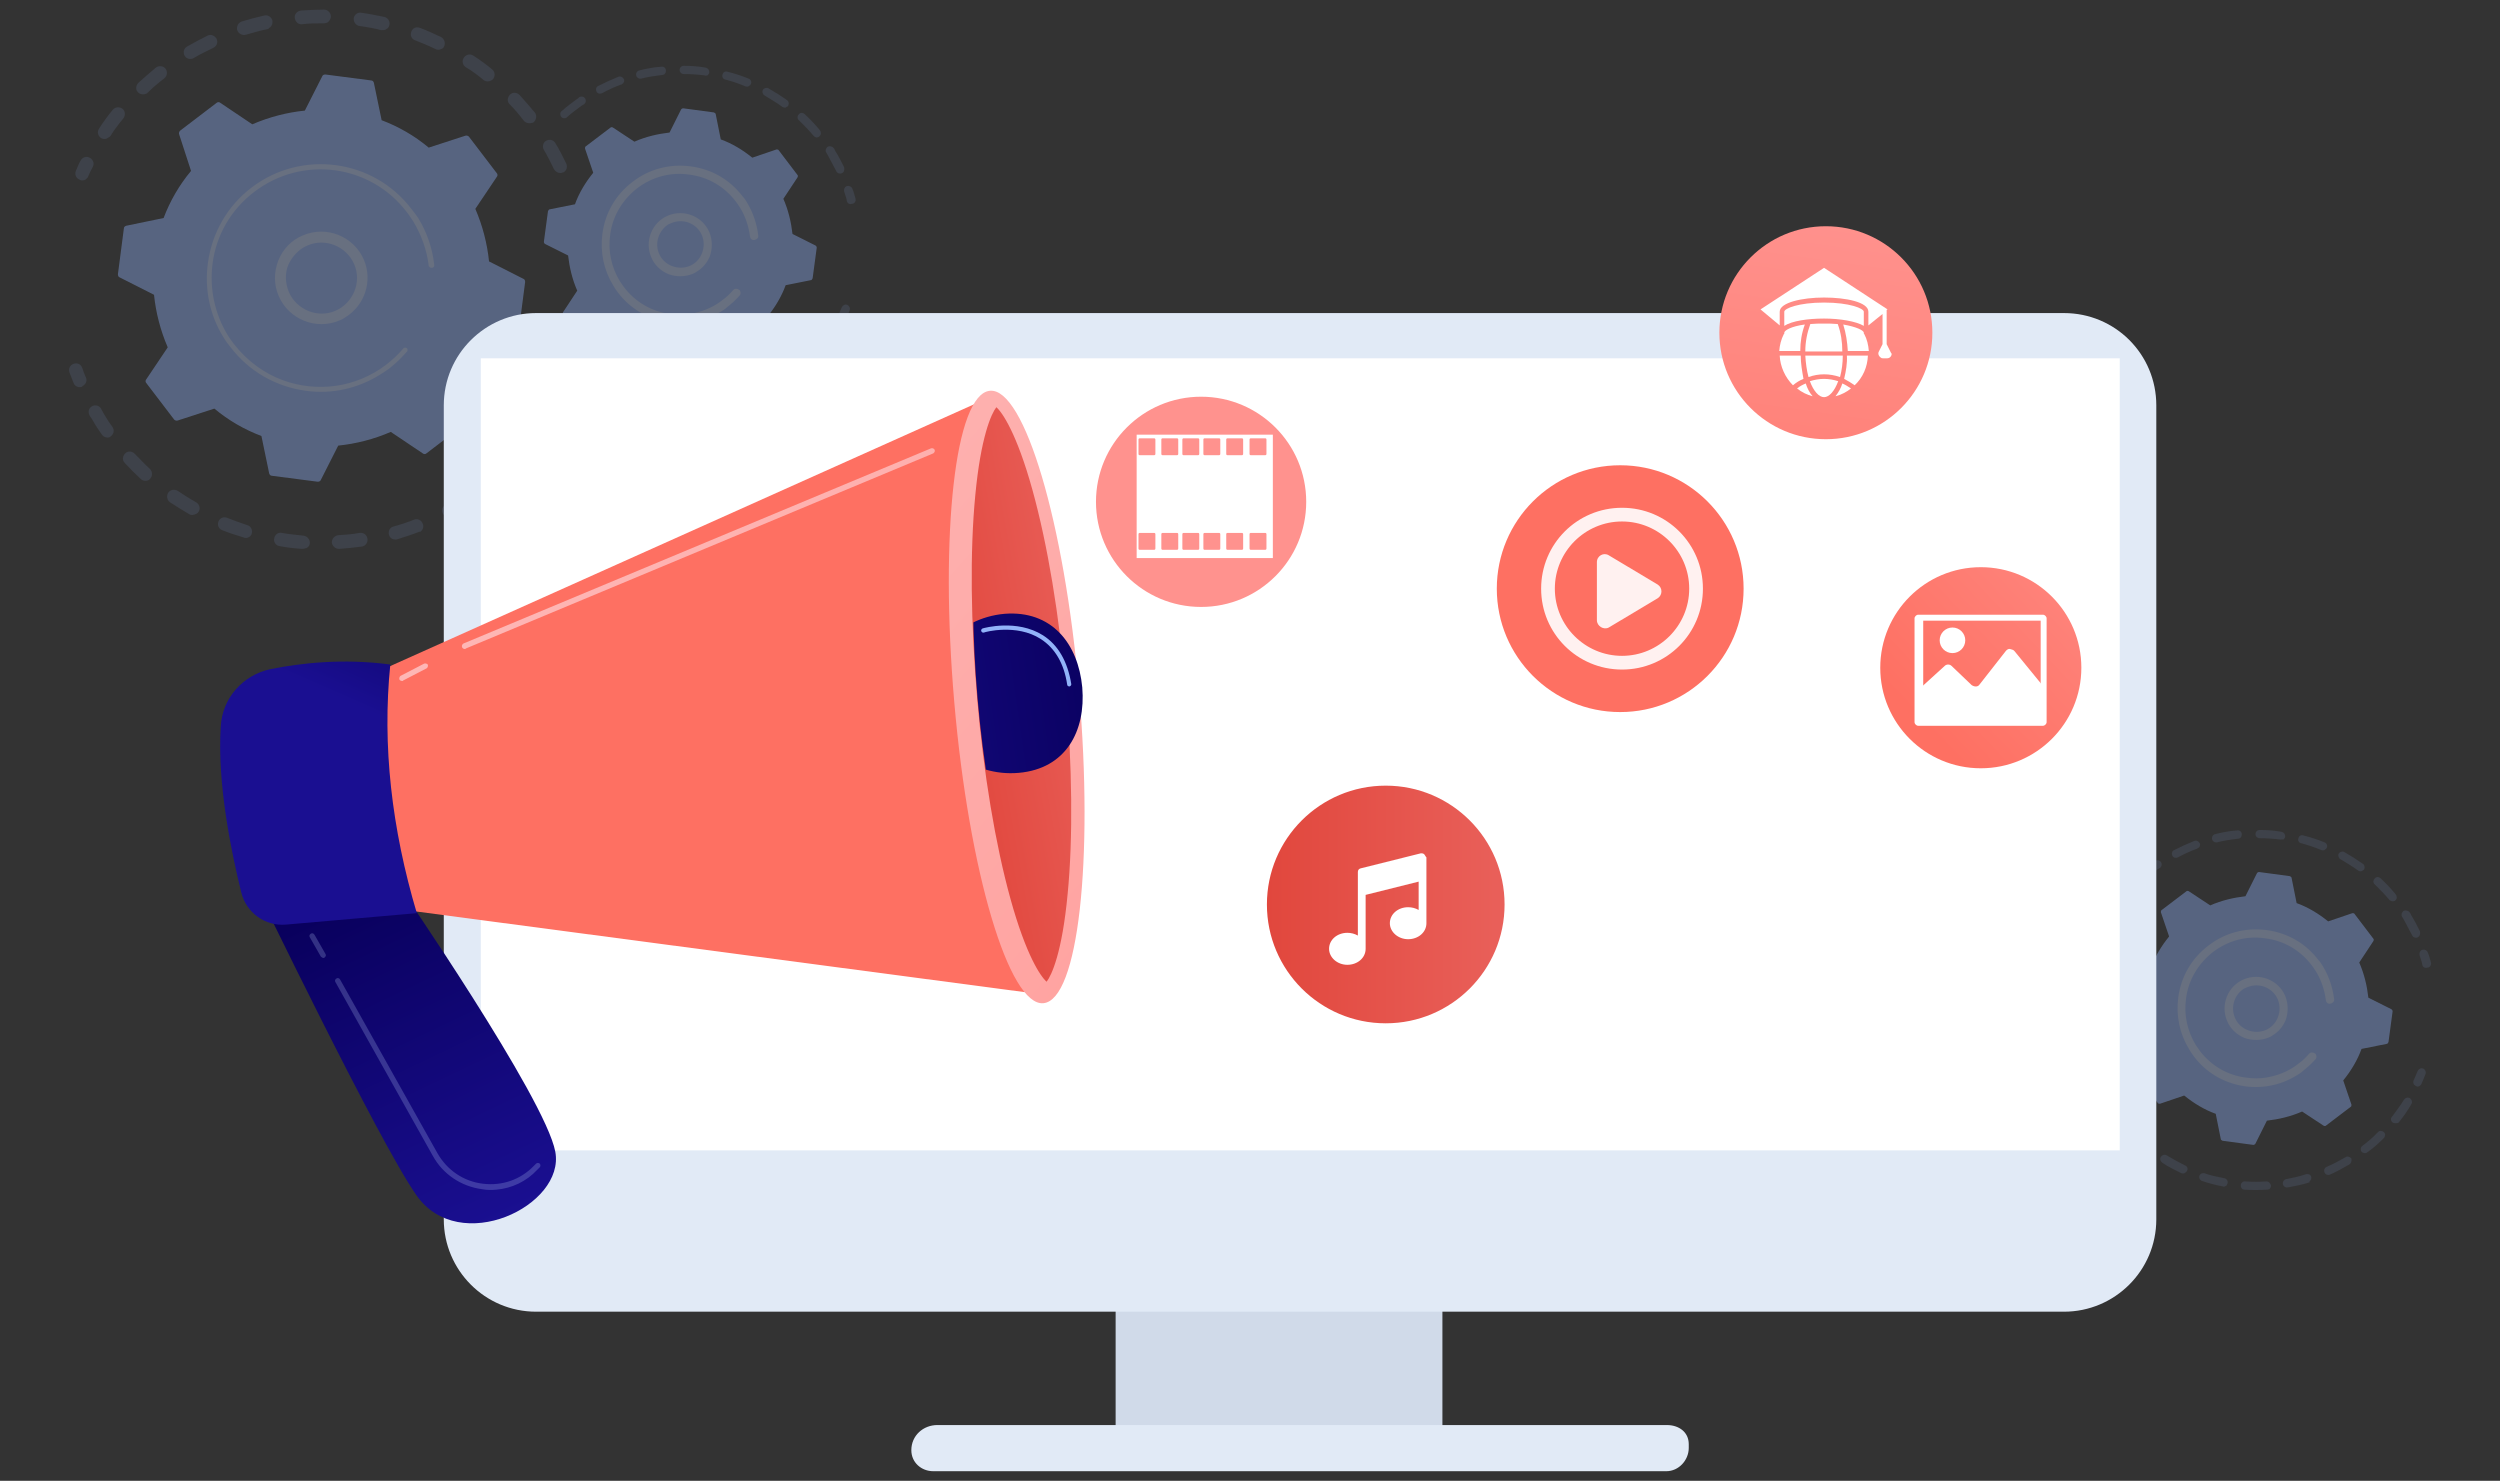 <?xml version="1.0" encoding="utf-8"?>
<!-- Generator: Adobe Illustrator 24.0.0, SVG Export Plug-In . SVG Version: 6.00 Build 0)  -->
<svg version="1.1" id="Layer_1" xmlns="http://www.w3.org/2000/svg" xmlns:xlink="http://www.w3.org/1999/xlink" x="0px" y="0px"
	 viewBox="0 0 547 324" style="enable-background:new 0 0 547 324;" xml:space="preserve">
<rect x="0" y="0" width="547" height="324" fill="#333333" stroke="none"/>
<style type="text/css">
	.st0{opacity:0.39;}
	.st1{opacity:0.3;}
	.st2{fill:#91B3FA;}
	.st3{fill:#BDD0FB;}
	.st4{fill:#D0DAE9;}
	.st5{fill:#E1EAF6;}
	.st6{fill:#FFFFFF;}
	.st7{fill:url(#SVGID_1_);}
	.st8{fill:url(#SVGID_2_);}
	.st9{fill:url(#SVGID_3_);}
	.st10{fill:url(#SVGID_4_);}
	.st11{fill:url(#SVGID_5_);}
	.st12{clip-path:url(#SVGID_7_);fill:url(#SVGID_8_);}
	.st13{fill:url(#SVGID_9_);}
	.st14{fill:url(#SVGID_10_);}
	.st15{fill:url(#SVGID_11_);}
	.st16{opacity:0.23;fill:#BDD0FB;}
	.st17{fill:url(#SVGID_12_);}
	.st18{opacity:0.9;}
	.st19{fill-rule:evenodd;clip-rule:evenodd;fill:#FFFFFF;}
	.st20{fill:url(#SVGID_13_);}
	.st21{fill:url(#SVGID_14_);}
	.st22{fill:url(#SVGID_15_);}
</style>
<g>
	<g class="st0">
		<g>
			<g class="st1">
				<path class="st2" d="M123.2,37.7c-0.7,0.4-1.6,0-2-0.7c-0.7-1.4-1.4-2.9-2.2-4.2c-0.4-0.7-0.2-1.6,0.5-2c0,0,0,0,0,0
					c0.7-0.4,1.6-0.2,2,0.5c0.9,1.4,1.6,2.9,2.4,4.5c0.3,0.7,0.1,1.5-0.6,1.9C123.3,37.7,123.3,37.7,123.2,37.7z M114.6,26.4
					c-1-1.3-2-2.5-3.1-3.6c-0.6-0.6-0.5-1.5,0.1-2.1c0.6-0.6,1.5-0.5,2.1,0.1c1.1,1.2,2.2,2.5,3.3,3.8c0.5,0.6,0.4,1.6-0.2,2.1
					c0,0-0.1,0.1-0.1,0.1C115.9,27.1,115.1,27,114.6,26.4z M105.8,17.5c-1.2-1-2.5-2-3.9-2.8c-0.7-0.5-0.9-1.4-0.4-2.1
					c0.5-0.7,1.4-0.9,2.1-0.4c1.4,0.9,2.8,1.9,4.1,3c0.6,0.5,0.7,1.4,0.2,2.1c-0.1,0.1-0.2,0.2-0.4,0.3
					C107,17.9,106.3,17.9,105.8,17.5z M95.2,10.7c-1.4-0.7-2.9-1.3-4.4-1.9c-0.8-0.3-1.1-1.1-0.8-1.9c0.3-0.8,1.1-1.1,1.9-0.8
					c1.6,0.6,3.1,1.3,4.6,2c0.7,0.4,1,1.2,0.7,2c-0.1,0.3-0.3,0.5-0.6,0.6C96.2,10.9,95.7,11,95.2,10.7z M83.4,6.6
					c-1.5-0.4-3.1-0.7-4.7-0.9c-0.8-0.1-1.4-0.9-1.3-1.7c0.1-0.8,0.9-1.4,1.7-1.2c1.7,0.2,3.3,0.6,5,0.9c0.8,0.2,1.3,1,1.1,1.8
					c-0.1,0.4-0.3,0.7-0.7,0.9C84.2,6.6,83.8,6.6,83.4,6.6z M70.9,5.1c-1.6,0-3.2,0-4.8,0.2c-0.8,0.1-1.5-0.5-1.6-1.4
					c-0.1-0.8,0.5-1.5,1.4-1.6c1.7-0.1,3.4-0.2,5-0.2c0.8,0,1.5,0.7,1.5,1.5c0,0.5-0.3,1-0.7,1.3C71.5,5,71.2,5.1,70.9,5.1z
					 M22.1,30.2c-0.7-0.5-0.9-1.4-0.4-2.1c0.9-1.4,1.9-2.8,3-4.1c0.5-0.6,1.4-0.7,2.1-0.2c0.6,0.5,0.7,1.4,0.2,2.1
					c-1,1.2-2,2.5-2.8,3.8c-0.1,0.2-0.3,0.3-0.5,0.4C23.2,30.5,22.6,30.5,22.1,30.2z M58.4,6.4c-1.6,0.3-3.1,0.8-4.6,1.2
					c-0.8,0.2-1.6-0.2-1.9-1c-0.2-0.8,0.2-1.6,1-1.9c1.6-0.5,3.2-0.9,4.9-1.3c0.8-0.2,1.6,0.3,1.8,1.1c0.1,0.6-0.1,1.3-0.7,1.6
					C58.8,6.3,58.6,6.4,58.4,6.4z M30.2,20.2c-0.6-0.6-0.5-1.5,0.1-2.1c1.2-1.1,2.5-2.2,3.8-3.3c0.6-0.5,1.6-0.4,2.1,0.2
					c0.5,0.6,0.4,1.6-0.2,2.1c-1.3,1-2.5,2-3.6,3.1c-0.1,0.1-0.2,0.1-0.2,0.2C31.5,20.8,30.7,20.7,30.2,20.2z M46.6,10.5
					c-1.4,0.7-2.9,1.4-4.2,2.2c-0.7,0.4-1.6,0.2-2-0.5c-0.4-0.7-0.2-1.6,0.5-2c0,0,0,0,0,0c1.4-0.8,2.9-1.6,4.5-2.4
					c0.7-0.4,1.6,0,2,0.7c0.3,0.7,0.1,1.5-0.6,1.9C46.7,10.4,46.6,10.5,46.6,10.5z"/>
				<path class="st2" d="M18.7,39.3c0.2-0.2,0.5-0.4,0.6-0.7c0.3-0.7,0.6-1.4,1-2.1c0.4-0.7,0.1-1.6-0.7-2c-0.7-0.4-1.6-0.1-2,0.7
					c-0.4,0.7-0.7,1.5-1,2.2c-0.3,0.7,0,1.6,0.8,1.9C17.8,39.6,18.3,39.5,18.7,39.3z"/>
			</g>
			<g class="st1">
				<path class="st2" d="M18.2,84.4c0.6-0.4,0.9-1.1,0.6-1.8c-0.3-0.7-0.6-1.4-0.8-2.1c-0.3-0.8-1.1-1.2-1.9-0.9
					c-0.8,0.3-1.2,1.1-0.9,1.9c0.3,0.8,0.6,1.5,0.9,2.3c0.3,0.8,1.2,1.1,1.9,0.8C18,84.4,18.1,84.4,18.2,84.4z"/>
				<path class="st2" d="M98.9,113c-0.7,0.4-1.6,0.1-2-0.6c-0.4-0.7-0.1-1.6,0.6-2c1.4-0.7,2.7-1.6,4-2.4c0.7-0.5,1.6-0.3,2,0.4
					c0.5,0.7,0.3,1.6-0.4,2c-0.6,0.4-1.1,0.7-1.7,1.1C100.6,112,99.8,112.5,98.9,113z M107.5,105.4c-0.5-0.6-0.5-1.5,0.1-2.1
					c1.2-1,2.3-2.1,3.4-3.3c0.6-0.6,1.5-0.6,2.1,0c0.6,0.6,0.6,1.5,0,2.1c-1.1,1.2-2.4,2.3-3.6,3.4c-0.1,0.1-0.1,0.1-0.2,0.1
					C108.8,106.1,108,106,107.5,105.4z M91.6,116.4c-1.5,0.6-3.1,1.1-4.7,1.6c-0.8,0.2-1.6-0.2-1.8-1c-0.2-0.8,0.2-1.6,1-1.8
					c1.5-0.4,3-0.9,4.5-1.5c0.8-0.3,1.6,0.1,1.9,0.9c0.3,0.7,0,1.4-0.6,1.8C91.8,116.3,91.7,116.3,91.6,116.4z M116.3,96.3
					c-0.7-0.5-0.8-1.4-0.3-2.1c0.9-1.3,1.8-2.6,2.6-3.9c0.4-0.7,1.3-0.9,2-0.5c0.7,0.4,0.9,1.3,0.5,2c-0.9,1.4-1.8,2.8-2.7,4.1
					c-0.1,0.2-0.3,0.3-0.4,0.4C117.4,96.6,116.8,96.6,116.3,96.3z M79.1,119.6c-1.6,0.2-3.3,0.4-4.9,0.5c-0.8,0-1.5-0.6-1.6-1.4
					c0-0.8,0.6-1.5,1.4-1.6c1.6-0.1,3.1-0.2,4.7-0.5c0.8-0.1,1.6,0.4,1.7,1.3c0.1,0.6-0.2,1.2-0.7,1.5
					C79.4,119.5,79.3,119.6,79.1,119.6z M66.1,120.1c-1.6-0.1-3.3-0.3-4.9-0.6c-0.8-0.1-1.4-0.9-1.2-1.7c0.1-0.8,0.9-1.4,1.7-1.2
					c1.5,0.3,3.1,0.4,4.7,0.6c0.8,0.1,1.4,0.8,1.4,1.6c0,0.5-0.3,0.9-0.7,1.1C66.7,120,66.4,120.1,66.1,120.1z M53.3,117.6
					c-1.6-0.5-3.2-1-4.7-1.6c-0.8-0.3-1.1-1.2-0.8-1.9c0.3-0.8,1.2-1.1,1.9-0.8c1.5,0.6,2.9,1.1,4.4,1.6c0.8,0.2,1.2,1.1,1,1.8
					c-0.1,0.4-0.3,0.6-0.6,0.8C54.2,117.7,53.7,117.8,53.3,117.6z M41.4,112.5c-1.4-0.8-2.8-1.7-4.2-2.6c-0.7-0.5-0.8-1.4-0.4-2.1
					c0.5-0.7,1.4-0.8,2.1-0.4c1.3,0.9,2.6,1.7,4,2.5c0.7,0.4,1,1.3,0.6,2c-0.1,0.2-0.3,0.4-0.5,0.5
					C42.4,112.7,41.8,112.8,41.4,112.5z M30.8,104.8c-1.2-1.1-2.4-2.3-3.5-3.5c-0.6-0.6-0.5-1.5,0.1-2.1c0.6-0.6,1.5-0.5,2.1,0.1
					c1.1,1.1,2.2,2.3,3.3,3.3c0.6,0.6,0.6,1.5,0.1,2.1c-0.1,0.1-0.2,0.2-0.3,0.3C32.1,105.3,31.3,105.3,30.8,104.8z M22.3,95.1
					c-0.7-1-1.4-2-2-3.1c-0.2-0.4-0.5-0.7-0.7-1.1c-0.4-0.7-0.2-1.6,0.5-2c0.7-0.4,1.6-0.2,2,0.5c0.2,0.4,0.4,0.7,0.6,1.1
					c0.6,1,1.2,2,1.9,2.9c0.5,0.7,0.3,1.6-0.4,2.1c0,0-0.1,0-0.1,0.1C23.6,95.9,22.7,95.7,22.3,95.1z"/>
				<path class="st2" d="M124.2,85.3c0.3-0.2,0.5-0.4,0.6-0.7c0.3-0.7,0.6-1.5,0.9-2.2c0.3-0.8-0.1-1.6-0.9-1.9
					c-0.8-0.3-1.6,0.1-1.9,0.9c-0.3,0.7-0.6,1.4-0.9,2.1c-0.3,0.7,0,1.6,0.8,1.9C123.3,85.6,123.8,85.5,124.2,85.3z"/>
			</g>
			<g>
				<path class="st2" d="M114.9,61.7c0-0.3-0.1-0.6-0.4-0.7l-7.5-3.8c-0.4-3.9-1.4-7.8-3-11.5l4.7-7c0.2-0.2,0.2-0.6,0-0.8l-6.1-8
					c-0.2-0.2-0.5-0.3-0.8-0.2l-8,2.6c-3.1-2.6-6.6-4.6-10.3-6l-1.7-8.2c-0.1-0.3-0.3-0.5-0.6-0.5l-10-1.3c-0.3,0-0.6,0.1-0.7,0.4
					l-3.8,7.5c-3.9,0.4-7.8,1.4-11.5,3l-7-4.7c-0.2-0.2-0.6-0.2-0.8,0l-8,6.1c-0.2,0.2-0.3,0.5-0.2,0.8l2.6,8
					c-2.6,3.1-4.6,6.6-6,10.3l-8.2,1.7c-0.3,0.1-0.5,0.3-0.5,0.6l-1.3,10c0,0.3,0.1,0.6,0.4,0.7l7.5,3.8c0.4,3.9,1.4,7.8,3,11.5
					l-4.7,7c-0.2,0.2-0.2,0.6,0,0.8l6.1,8c0.2,0.2,0.5,0.3,0.8,0.2l8-2.6c3.1,2.6,6.6,4.6,10.3,6l1.7,8.2c0.1,0.3,0.3,0.5,0.6,0.5
					l10,1.3c0.3,0,0.6-0.1,0.7-0.4l3.8-7.5c3.9-0.4,7.8-1.4,11.5-3l7,4.7c0.2,0.2,0.6,0.2,0.8,0l8-6.1c0.2-0.2,0.3-0.5,0.2-0.8
					l-2.6-8c2.6-3.1,4.6-6.6,6-10.3l8.2-1.7c0.3-0.1,0.5-0.3,0.5-0.6L114.9,61.7z"/>
				<g>
					<path class="st3" d="M74.3,70.1c-5.1,2.2-11.1-0.2-13.3-5.3c-1.1-2.5-1.1-5.2-0.1-7.8c1-2.5,2.9-4.5,5.4-5.5
						c5.1-2.2,11.1,0.2,13.3,5.3c2,4.7,0.2,10-4,12.6C75.2,69.7,74.8,69.9,74.3,70.1z M63.1,57.9c-0.8,1.9-0.7,4,0.1,6
						c1.7,3.9,6.3,5.8,10.2,4.1c3.9-1.7,5.8-6.3,4.1-10.2c-1.7-3.9-6.3-5.8-10.2-4.1c-0.4,0.2-0.7,0.3-1,0.5
						C64.9,55.1,63.8,56.4,63.1,57.9z"/>
				</g>
				<path class="st3" d="M83.1,82c0.7-0.4,1.4-0.9,2.1-1.4l0,0c0.2-0.2,0.4-0.3,0.6-0.5c1-0.8,2-1.8,2.9-2.8c0,0,0,0,0,0
					c0,0,0.1-0.1,0.1-0.1c0.1-0.1,0.1-0.2,0.2-0.2c0.2-0.2,0.2-0.5,0.1-0.7c0-0.1-0.1-0.1-0.1-0.1c-0.2-0.2-0.6-0.2-0.8,0.1
					c-1.1,1.3-2.3,2.4-3.7,3.5c-6.7,5.1-15.2,6.1-22.6,3.4c-4.1-1.5-7.8-4.2-10.7-7.9c-0.5-0.7-1-1.3-1.4-2
					c-2.8-4.6-4-10.1-3.3-15.6c0.8-6.3,4.1-11.9,9.1-15.7C66.2,33.9,81.1,36,89,46.4c0.5,0.6,0.9,1.3,1.4,2c1.8,3,3,6.3,3.4,9.7
					c0,0.1,0,0.2,0.1,0.2c0.1,0.2,0.3,0.3,0.6,0.3c0.3,0,0.6-0.3,0.5-0.7c-0.4-3.6-1.6-7.1-3.5-10.2C91,47,90.5,46.3,90,45.7
					c-8.3-10.9-24-13-34.9-4.7c-5.3,4-8.7,9.9-9.6,16.5c-0.8,5.7,0.4,11.5,3.4,16.3c0.4,0.7,0.9,1.4,1.5,2.1c4,5.3,9.9,8.7,16.5,9.6
					C72.6,86.3,78.3,85,83.1,82z"/>
			</g>
		</g>
		<g>
			<g class="st1">
				<path class="st2" d="M186.8,44.5c0.3-0.2,0.5-0.6,0.4-1c-0.2-0.7-0.4-1.5-0.7-2.2c-0.2-0.5-0.7-0.7-1.2-0.6
					c-0.5,0.2-0.7,0.7-0.6,1.2c0.2,0.7,0.5,1.4,0.6,2.1c0.1,0.5,0.6,0.8,1.1,0.6C186.6,44.6,186.7,44.5,186.8,44.5z"/>
				<path class="st2" d="M184.2,37.9c-0.5,0.2-1,0-1.2-0.4c-0.6-1.1-1.2-2.3-1.8-3.4c-0.1-0.2-0.3-0.5-0.4-0.7
					c-0.3-0.4-0.1-1,0.3-1.3c0.4-0.2,1-0.1,1.3,0.3c0.2,0.2,0.3,0.5,0.4,0.7c0.7,1.1,1.3,2.3,1.9,3.5
					C184.8,37.2,184.7,37.7,184.2,37.9C184.3,37.9,184.2,37.9,184.2,37.9z M178,29.7c-1-1.2-2.1-2.3-3.2-3.4c-0.4-0.3-0.4-0.9,0-1.3
					c0.3-0.4,0.9-0.4,1.3,0c1.2,1.1,2.3,2.3,3.3,3.5c0.3,0.4,0.3,1-0.1,1.3c0,0-0.1,0.1-0.1,0.1C178.8,30.2,178.3,30.1,178,29.7z
					 M171.2,23.4c-1.2-0.9-2.6-1.7-3.9-2.5c-0.4-0.2-0.6-0.8-0.4-1.2c0.2-0.4,0.8-0.6,1.2-0.4c1.4,0.8,2.8,1.7,4.1,2.6
					c0.4,0.3,0.5,0.9,0.2,1.3c-0.1,0.1-0.2,0.2-0.3,0.2C172,23.6,171.6,23.6,171.2,23.4z M163.1,18.9c-1.4-0.6-2.9-1.1-4.4-1.5
					c-0.5-0.1-0.8-0.6-0.6-1.1c0.1-0.5,0.6-0.8,1.1-0.6c1.6,0.4,3.1,0.9,4.6,1.5c0.5,0.2,0.7,0.7,0.5,1.2c-0.1,0.2-0.2,0.3-0.4,0.4
					C163.7,19,163.4,19,163.1,18.9z M154.2,16.5c-1.5-0.2-3.1-0.3-4.6-0.3c-0.5,0-0.9-0.4-0.9-0.9c0-0.5,0.4-0.9,0.9-0.9
					c1.6,0,3.2,0.1,4.8,0.4c0.5,0.1,0.8,0.5,0.8,1c0,0.3-0.2,0.5-0.4,0.7C154.6,16.5,154.4,16.6,154.2,16.5z M144.9,16.4
					c-1.5,0.2-3.1,0.4-4.6,0.8c-0.5,0.1-1-0.2-1.1-0.7c-0.1-0.5,0.2-1,0.7-1.1c1.6-0.4,3.2-0.7,4.8-0.8c0.5-0.1,1,0.3,1,0.8
					c0,0.4-0.1,0.7-0.4,0.9C145.2,16.3,145.1,16.4,144.9,16.4z M135.9,18.5c-1.4,0.5-2.9,1.2-4.2,1.9c-0.4,0.2-1,0.1-1.2-0.4
					c-0.2-0.4-0.1-1,0.4-1.2c1.4-0.7,2.9-1.4,4.4-2c0.5-0.2,1,0.1,1.2,0.5c0.2,0.4,0,0.9-0.4,1.1C136.1,18.5,136,18.5,135.9,18.5z
					 M122.8,25.6c-0.3-0.4-0.3-1,0.1-1.3c1-0.9,2.2-1.8,3.3-2.6c0.2-0.1,0.3-0.2,0.5-0.4c0.4-0.3,1-0.2,1.3,0.2
					c0.3,0.4,0.2,1-0.2,1.3c-0.2,0.1-0.3,0.2-0.5,0.3c-1.1,0.8-2.2,1.6-3.2,2.5c0,0-0.1,0.1-0.1,0.1C123.6,26,123.1,25.9,122.8,25.6
					z"/>
			</g>
			<g class="st1">
				<path class="st2" d="M169.2,87.7c-1.4,0.8-2.8,1.6-4.2,2.2c-0.5,0.2-1,0-1.2-0.5c-0.2-0.5,0-1,0.5-1.2c1.4-0.6,2.7-1.3,4.1-2.1
					c0.4-0.3,1-0.1,1.3,0.3C169.8,86.9,169.7,87.4,169.2,87.7C169.3,87.7,169.2,87.7,169.2,87.7z M171.9,84.8
					c-0.3-0.4-0.2-1,0.2-1.3c1.2-0.9,2.4-1.9,3.4-3c0.4-0.4,0.9-0.3,1.3,0c0.4,0.4,0.3,0.9,0,1.3c-1.1,1.1-2.3,2.2-3.6,3.1
					c0,0-0.1,0-0.1,0.1C172.7,85.3,172.2,85.2,171.9,84.8z M160.5,91.6c-1.5,0.5-3.1,0.8-4.7,1.1c-0.5,0.1-1-0.2-1.1-0.7
					c-0.1-0.5,0.2-1,0.7-1.1c1.5-0.3,3-0.6,4.4-1.1c0.5-0.1,1,0.1,1.1,0.6c0.1,0.4-0.1,0.8-0.4,1C160.7,91.5,160.6,91.5,160.5,91.6z
					 M178.7,78.4c-0.4-0.3-0.5-0.9-0.1-1.3c0.9-1.2,1.8-2.4,2.6-3.7c0.3-0.4,0.8-0.6,1.3-0.3c0.4,0.3,0.6,0.8,0.3,1.3
					c-0.8,1.4-1.7,2.7-2.7,3.9c-0.1,0.1-0.1,0.2-0.2,0.2C179.4,78.7,179,78.7,178.7,78.4z M151.1,93.2c-1.6,0.1-3.2,0.1-4.8,0
					c-0.5,0-0.9-0.5-0.8-1c0-0.5,0.5-0.9,1-0.8c1.5,0.1,3,0.1,4.6,0c0.5,0,0.9,0.4,1,0.9c0,0.3-0.2,0.7-0.4,0.8
					C151.4,93.1,151.3,93.2,151.1,93.2z M141.6,92.5c-1.6-0.3-3.1-0.7-4.6-1.2c-0.5-0.2-0.7-0.7-0.6-1.1c0.2-0.5,0.7-0.7,1.1-0.6
					c1.4,0.5,2.9,0.8,4.4,1.1c0.5,0.1,0.8,0.6,0.7,1.1c-0.1,0.3-0.2,0.5-0.4,0.6C142.1,92.5,141.8,92.6,141.6,92.5z M132.5,89.6
					c-1.4-0.7-2.9-1.4-4.2-2.3c-0.4-0.3-0.6-0.8-0.3-1.3c0.3-0.4,0.8-0.6,1.3-0.3c1.3,0.8,2.6,1.5,4,2.2c0.5,0.2,0.7,0.8,0.4,1.2
					c-0.1,0.2-0.2,0.3-0.4,0.4C133.1,89.7,132.8,89.7,132.5,89.6z"/>
				<path class="st2" d="M184.6,70.5c0.2-0.1,0.3-0.2,0.4-0.4c0.3-0.7,0.6-1.4,0.9-2.2c0.2-0.5-0.1-1-0.5-1.2
					c-0.5-0.2-1,0.1-1.2,0.5c-0.3,0.7-0.6,1.4-0.9,2.1c-0.2,0.5,0,1,0.5,1.2C184.1,70.7,184.4,70.7,184.6,70.5z"/>
			</g>
			<g>
				<path class="st2" d="M178.7,54.2c0-0.2-0.1-0.4-0.3-0.5l-5-2.5c-0.3-2.6-0.9-5.2-2-7.7l3.1-4.7c0.1-0.2,0.1-0.4,0-0.5l-4.1-5.4
					c-0.1-0.2-0.3-0.2-0.5-0.2l-5.3,1.8c-2.1-1.7-4.4-3.1-6.9-4l-1.1-5.5c0-0.2-0.2-0.3-0.4-0.4l-6.7-0.9c-0.2,0-0.4,0.1-0.5,0.3
					l-2.5,5c-2.6,0.3-5.2,0.9-7.7,2l-4.7-3.1c-0.2-0.1-0.4-0.1-0.5,0l-5.4,4.1c-0.2,0.1-0.2,0.3-0.2,0.5l1.8,5.3
					c-1.7,2.1-3.1,4.4-4,6.9l-5.5,1.1c-0.2,0-0.3,0.2-0.4,0.4l-0.9,6.7c0,0.2,0.1,0.4,0.3,0.5l5,2.5c0.3,2.6,0.9,5.2,2,7.7l-3.1,4.7
					c-0.1,0.2-0.1,0.4,0,0.5l4.1,5.4c0.1,0.2,0.3,0.2,0.5,0.2l5.3-1.8c2.1,1.7,4.4,3.1,6.9,4l1.1,5.5c0,0.2,0.2,0.3,0.4,0.4l6.7,0.9
					c0.2,0,0.4-0.1,0.5-0.3l2.5-5c2.6-0.3,5.2-0.9,7.7-2l4.7,3.1c0.2,0.1,0.4,0.1,0.5,0l5.4-4.1c0.2-0.1,0.2-0.3,0.2-0.5l-1.8-5.3
					c1.7-2.1,3.1-4.4,4-6.9l5.5-1.1c0.2,0,0.3-0.2,0.4-0.4L178.7,54.2z"/>
				<g>
					<path class="st3" d="M151.6,59.9c-1.7,0.7-3.6,0.7-5.3,0.1c-1.7-0.7-3.1-2-3.8-3.7c-1.5-3.5,0.1-7.6,3.6-9.1
						c3.5-1.5,7.6,0.1,9.1,3.6c0.7,1.7,0.7,3.6,0.1,5.3c-0.6,1.4-1.5,2.5-2.8,3.3C152.2,59.6,151.9,59.8,151.6,59.9z M144.2,55.5
						c0.5,1.2,1.5,2.2,2.8,2.7c1.3,0.5,2.6,0.5,3.9,0l0,0c1.2-0.5,2.2-1.5,2.7-2.8c0.5-1.3,0.5-2.6,0-3.9c-1.1-2.6-4.1-3.8-6.7-2.7
						c-0.2,0.1-0.5,0.2-0.7,0.3C144.1,50.5,143.2,53.2,144.2,55.5z"/>
				</g>
				<path class="st3" d="M157.7,68.2c0.5-0.3,1-0.6,1.4-1c0.9-0.7,1.8-1.5,2.6-2.4c0,0,0.1-0.1,0.1-0.1c0.3-0.3,0.3-0.7,0.1-1.1
					c0-0.1-0.1-0.2-0.2-0.2c-0.4-0.3-1-0.3-1.3,0.1c-0.7,0.8-1.5,1.6-2.4,2.2l0,0c0,0-0.1,0.1-0.1,0.1c-2.1,1.6-4.5,2.5-7,2.9
					c-1.4,0.2-2.7,0.2-4.1,0c0,0,0,0,0,0c0,0-0.1,0-0.1,0c-4.1-0.5-7.7-2.6-10.2-5.9c-0.3-0.4-0.6-0.9-0.9-1.3
					c-1.8-3-2.6-6.5-2.1-10.1c0.5-4.1,2.7-7.7,5.9-10.2c3.3-2.5,7.3-3.6,11.4-3c4.1,0.5,7.7,2.6,10.2,5.9c0.3,0.4,0.6,0.8,0.9,1.3
					c1.2,1.9,1.9,4.1,2.2,6.3c0,0.1,0.1,0.3,0.1,0.4c0.2,0.3,0.5,0.5,0.9,0.4c0.5-0.1,0.9-0.5,0.8-1c-0.3-2.5-1.1-4.9-2.4-7.1
					c-0.3-0.5-0.6-1-1-1.4c-2.8-3.7-6.8-6-11.4-6.6c-4.6-0.6-9.1,0.6-12.7,3.4c-3.7,2.8-6,6.8-6.6,11.4c-0.5,4,0.3,7.9,2.4,11.3
					c0.3,0.5,0.6,1,1,1.5C140.5,71,150.3,72.7,157.7,68.2z"/>
			</g>
		</g>
		<g>
			<g class="st1">
				<path class="st2" d="M531.5,211.6c0.3-0.2,0.5-0.6,0.4-1c-0.2-0.7-0.4-1.5-0.7-2.2c-0.2-0.5-0.7-0.7-1.2-0.6
					c-0.5,0.2-0.7,0.7-0.6,1.2c0.2,0.7,0.5,1.4,0.6,2.1c0.1,0.5,0.6,0.8,1.1,0.6C531.4,211.7,531.4,211.7,531.5,211.6z"/>
				<path class="st2" d="M529,205.1c-0.5,0.2-1,0-1.2-0.4c-0.6-1.1-1.2-2.3-1.8-3.4c-0.1-0.2-0.3-0.5-0.4-0.7
					c-0.3-0.4-0.1-1,0.3-1.3c0.4-0.2,1-0.1,1.3,0.3c0.2,0.2,0.3,0.5,0.4,0.7c0.7,1.1,1.3,2.3,1.9,3.5
					C529.6,204.3,529.5,204.8,529,205.1C529,205,529,205.1,529,205.1z M522.8,196.9c-1-1.2-2.1-2.3-3.2-3.4c-0.4-0.3-0.4-0.9,0-1.3
					c0.3-0.4,0.9-0.4,1.3,0c1.2,1.1,2.3,2.3,3.3,3.5c0.3,0.4,0.3,1-0.1,1.3c0,0-0.1,0.1-0.1,0.1
					C523.6,197.3,523.1,197.2,522.8,196.9z M516,190.5c-1.2-0.9-2.6-1.7-3.9-2.5c-0.4-0.2-0.6-0.8-0.4-1.2c0.2-0.4,0.8-0.6,1.2-0.4
					c1.4,0.8,2.8,1.7,4.1,2.6c0.4,0.3,0.5,0.9,0.2,1.3c-0.1,0.1-0.2,0.2-0.3,0.2C516.7,190.7,516.3,190.7,516,190.5z M507.9,186
					c-1.4-0.6-2.9-1.1-4.4-1.5c-0.5-0.1-0.8-0.6-0.6-1.1c0.1-0.5,0.6-0.8,1.1-0.6c1.6,0.4,3.1,0.9,4.6,1.5c0.5,0.2,0.7,0.7,0.5,1.2
					c-0.1,0.2-0.2,0.3-0.4,0.4C508.5,186.1,508.2,186.1,507.9,186z M499,183.7c-1.5-0.2-3.1-0.3-4.6-0.3c-0.5,0-0.9-0.4-0.9-0.9
					c0-0.5,0.4-0.9,0.9-0.9c1.6,0,3.2,0.1,4.8,0.4c0.5,0.1,0.8,0.5,0.8,1c0,0.3-0.2,0.5-0.4,0.7C499.4,183.6,499.2,183.7,499,183.7z
					 M489.7,183.5c-1.5,0.2-3.1,0.4-4.6,0.8c-0.5,0.1-1-0.2-1.1-0.7c-0.1-0.5,0.2-1,0.7-1.1c1.6-0.4,3.2-0.7,4.8-0.8
					c0.5-0.1,1,0.3,1,0.8c0,0.4-0.1,0.7-0.4,0.9C490,183.5,489.9,183.5,489.7,183.5z M480.7,185.7c-1.4,0.5-2.9,1.2-4.2,1.9
					c-0.4,0.2-1,0.1-1.2-0.4c-0.2-0.4-0.1-1,0.4-1.2c1.4-0.7,2.9-1.4,4.4-2c0.5-0.2,1,0.1,1.2,0.5c0.2,0.4,0,0.9-0.4,1.1
					C480.8,185.6,480.8,185.6,480.7,185.7z M467.6,192.7c-0.3-0.4-0.3-1,0.1-1.3c1-0.9,2.2-1.8,3.3-2.6c0.2-0.1,0.3-0.2,0.5-0.4
					c0.4-0.3,1-0.2,1.3,0.2c0.3,0.4,0.2,1-0.2,1.3c-0.2,0.1-0.3,0.2-0.5,0.3c-1.1,0.8-2.2,1.6-3.2,2.5c0,0-0.1,0.1-0.1,0.1
					C468.4,193.1,467.9,193.1,467.6,192.7z"/>
			</g>
			<g class="st1">
				<path class="st2" d="M514,254.8c-1.4,0.8-2.8,1.6-4.2,2.2c-0.5,0.2-1,0-1.2-0.5c-0.2-0.5,0-1,0.5-1.2c1.4-0.6,2.7-1.3,4.1-2.1
					c0.4-0.3,1-0.1,1.3,0.3C514.6,254,514.4,254.6,514,254.8C514,254.8,514,254.8,514,254.8z M516.7,252c-0.3-0.4-0.2-1,0.2-1.3
					c1.2-0.9,2.4-1.9,3.4-3c0.4-0.4,0.9-0.3,1.3,0c0.4,0.4,0.3,0.9,0,1.3c-1.1,1.1-2.3,2.2-3.6,3.1c0,0-0.1,0-0.1,0.1
					C517.5,252.4,517,252.3,516.7,252z M505.3,258.7c-1.5,0.5-3.1,0.8-4.7,1.1c-0.5,0.1-1-0.2-1.1-0.7c-0.1-0.5,0.2-1,0.7-1.1
					c1.5-0.3,3-0.6,4.4-1.1c0.5-0.1,1,0.1,1.1,0.6c0.1,0.4-0.1,0.8-0.4,1C505.4,258.6,505.4,258.7,505.3,258.7z M523.5,245.6
					c-0.4-0.3-0.5-0.9-0.1-1.3c0.9-1.2,1.8-2.4,2.6-3.7c0.3-0.4,0.8-0.6,1.3-0.3c0.4,0.3,0.6,0.8,0.3,1.3c-0.8,1.4-1.7,2.7-2.7,3.9
					c-0.1,0.1-0.1,0.2-0.2,0.2C524.2,245.8,523.8,245.8,523.5,245.6z M495.9,260.3c-1.6,0.1-3.2,0.1-4.8,0c-0.5,0-0.9-0.5-0.8-1
					c0-0.5,0.5-0.9,1-0.8c1.5,0.1,3,0.1,4.6,0c0.5,0,0.9,0.4,1,0.9c0,0.3-0.2,0.7-0.4,0.8C496.2,260.3,496,260.3,495.9,260.3z
					 M486.4,259.6c-1.6-0.3-3.1-0.7-4.6-1.2c-0.5-0.2-0.7-0.7-0.6-1.1c0.2-0.5,0.7-0.7,1.1-0.6c1.4,0.5,2.9,0.8,4.4,1.1
					c0.5,0.1,0.8,0.6,0.7,1.1c-0.1,0.3-0.2,0.5-0.4,0.6C486.8,259.6,486.6,259.7,486.4,259.6z M477.3,256.7
					c-1.4-0.7-2.9-1.4-4.2-2.3c-0.4-0.3-0.6-0.8-0.3-1.3c0.3-0.4,0.8-0.6,1.3-0.3c1.3,0.8,2.6,1.5,4,2.2c0.5,0.2,0.7,0.8,0.4,1.2
					c-0.1,0.2-0.2,0.3-0.4,0.4C477.9,256.8,477.6,256.8,477.3,256.7z"/>
				<path class="st2" d="M529.4,237.6c0.2-0.1,0.3-0.2,0.4-0.4c0.3-0.7,0.6-1.4,0.9-2.2c0.2-0.5-0.1-1-0.5-1.2
					c-0.5-0.2-1,0.1-1.2,0.5c-0.3,0.7-0.6,1.4-0.9,2.1c-0.2,0.5,0,1,0.5,1.2C528.8,237.8,529.2,237.8,529.4,237.6z"/>
			</g>
			<g>
				<path class="st2" d="M523.5,221.3c0-0.2-0.1-0.4-0.3-0.5l-5-2.5c-0.3-2.6-0.9-5.2-2-7.7l3.1-4.7c0.1-0.2,0.1-0.4,0-0.5l-4.1-5.4
					c-0.1-0.2-0.3-0.2-0.5-0.2l-5.3,1.8c-2.1-1.7-4.4-3.1-6.9-4l-1.1-5.5c0-0.2-0.2-0.3-0.4-0.4l-6.7-0.9c-0.2,0-0.4,0.1-0.5,0.3
					l-2.5,5c-2.6,0.3-5.2,0.9-7.7,2l-4.7-3.1c-0.2-0.1-0.4-0.1-0.5,0l-5.4,4.1c-0.2,0.1-0.2,0.3-0.2,0.5l1.8,5.3
					c-1.7,2.1-3.1,4.4-4,6.9l-5.5,1.1c-0.2,0-0.3,0.2-0.4,0.4l-0.9,6.7c0,0.2,0.1,0.4,0.3,0.5l5,2.5c0.3,2.6,0.9,5.2,2,7.7l-3.1,4.7
					c-0.1,0.2-0.1,0.4,0,0.5l4.1,5.4c0.1,0.2,0.3,0.2,0.5,0.2l5.3-1.8c2.1,1.7,4.4,3.1,6.9,4l1.1,5.5c0,0.2,0.2,0.3,0.4,0.4l6.7,0.9
					c0.2,0,0.4-0.1,0.5-0.3l2.5-5c2.6-0.3,5.2-0.9,7.7-2l4.7,3.1c0.2,0.1,0.4,0.1,0.5,0l5.4-4.1c0.2-0.1,0.2-0.3,0.2-0.5l-1.8-5.3
					c1.7-2.1,3.1-4.4,4-6.9l5.5-1.1c0.2,0,0.3-0.2,0.4-0.4L523.5,221.3z"/>
				<g>
					<path class="st3" d="M496.4,227c-1.7,0.7-3.6,0.7-5.3,0.1c-1.7-0.7-3.1-2-3.8-3.7c-1.5-3.5,0.1-7.6,3.6-9.1
						c3.5-1.5,7.6,0.1,9.1,3.6c0.7,1.7,0.7,3.6,0.1,5.3c-0.6,1.4-1.5,2.5-2.8,3.3C497,226.7,496.7,226.9,496.4,227z M489,222.7
						c0.5,1.2,1.5,2.2,2.8,2.7c1.3,0.5,2.6,0.5,3.9,0l0,0c1.2-0.5,2.2-1.5,2.7-2.8c0.5-1.3,0.5-2.6,0-3.9c-1.1-2.6-4.1-3.8-6.7-2.7
						c-0.2,0.1-0.5,0.2-0.7,0.3C488.9,217.6,488,220.3,489,222.7z"/>
				</g>
				<path class="st3" d="M502.5,235.3c0.5-0.3,1-0.6,1.4-1c0.9-0.7,1.8-1.5,2.6-2.4c0,0,0.1-0.1,0.1-0.1c0.3-0.3,0.3-0.7,0.1-1.1
					c0-0.1-0.1-0.2-0.2-0.2c-0.4-0.3-1-0.3-1.3,0.1c-0.7,0.8-1.5,1.6-2.4,2.2l0,0c0,0-0.1,0.1-0.1,0.1c-2.1,1.6-4.5,2.5-7,2.9
					c-1.4,0.2-2.7,0.2-4.1,0c0,0,0,0,0,0c0,0-0.1,0-0.1,0c-4.1-0.5-7.7-2.6-10.2-5.9c-0.3-0.4-0.6-0.9-0.9-1.3
					c-1.8-3-2.6-6.5-2.1-10.1c0.5-4.1,2.7-7.7,5.9-10.2c3.3-2.5,7.3-3.6,11.4-3c4.1,0.5,7.7,2.6,10.2,5.9c0.3,0.4,0.6,0.8,0.9,1.3
					c1.2,1.9,1.9,4.1,2.2,6.3c0,0.1,0.1,0.3,0.1,0.4c0.2,0.3,0.5,0.5,0.9,0.4c0.5-0.1,0.9-0.5,0.8-1c-0.3-2.5-1.1-4.9-2.4-7.1
					c-0.3-0.5-0.6-1-1-1.4c-2.8-3.7-6.8-6-11.4-6.6c-4.6-0.6-9.1,0.6-12.7,3.4c-3.7,2.8-6,6.8-6.6,11.4c-0.5,4,0.3,7.9,2.4,11.3
					c0.3,0.5,0.6,1,1,1.5C485.2,238.1,495.1,239.9,502.5,235.3z"/>
			</g>
		</g>
	</g>
	<g>
		<rect x="244.1" y="283.4" class="st4" width="71.5" height="33.9"/>
		<path class="st5" d="M364.7,311.8H205.1c-3.1,0-5.7,2.3-5.7,5.5c0,2.7,2.2,4.6,4.8,4.6h160.4c2.7,0,4.9-2.4,4.9-5.1V316
			C369.5,313.3,367.3,311.8,364.7,311.8z"/>
	</g>
	<path class="st5" d="M451.6,68.5H117.3c-11.1,0-20.2,9-20.2,20.2v178.1c0,11.1,9,20.2,20.2,20.2h334.3c11.1,0,20.2-9,20.2-20.2
		V88.7C471.8,77.5,462.8,68.5,451.6,68.5z"/>
	<rect x="105.2" y="78.4" class="st6" width="358.6" height="173.3"/>
	<g>
		<g>
			<linearGradient id="SVGID_1_" gradientUnits="userSpaceOnUse" x1="277.233" y1="197.851" x2="329.142" y2="197.851">
				<stop  offset="0" style="stop-color:#E1473D"/>
				<stop  offset="1" style="stop-color:#E9605A"/>
			</linearGradient>
			<circle class="st7" cx="303.2" cy="197.9" r="26"/>
			<path class="st6" d="M311.6,186.9c-0.2-0.2-0.5-0.2-0.7-0.2l-13.2,3.3c-0.4,0.1-0.6,0.4-0.6,0.8v13.9c-0.7-0.4-1.5-0.6-2.3-0.6
				c-2.2,0-4,1.5-4,3.5c0,1.9,1.8,3.5,4,3.5c2.2,0,4-1.5,4-3.5v-11.8l11.6-2.9v6.2c-0.7-0.4-1.5-0.6-2.3-0.6c-2.2,0-4,1.5-4,3.5
				c0,1.9,1.8,3.5,4,3.5c2.2,0,4-1.5,4-3.5v-14.4C311.9,187.4,311.8,187.1,311.6,186.9z"/>
		</g>
		<g>
			
				<linearGradient id="SVGID_2_" gradientUnits="userSpaceOnUse" x1="75.139" y1="189.36" x2="102.719" y2="263.196" gradientTransform="matrix(0.996 -8.729366e-02 8.729366e-02 0.996 -15.05 14.271)">
				<stop  offset="0" style="stop-color:#09005D"/>
				<stop  offset="1" style="stop-color:#1A0F91"/>
			</linearGradient>
			<path class="st8" d="M55.4,192.9c0,0,27.5,57,35.7,68.6c9.4,13.5,32.6,2.3,30.4-9.5c-2.2-11.8-34.5-58.6-34.5-58.6L55.4,192.9z"
				/>
			
				<linearGradient id="SVGID_3_" gradientUnits="userSpaceOnUse" x1="379.929" y1="-28.379" x2="303.487" y2="42.85" gradientTransform="matrix(0.996 -8.729366e-02 8.729366e-02 0.996 -15.05 14.271)">
				<stop  offset="0" style="stop-color:#FF928E"/>
				<stop  offset="1" style="stop-color:#FE7062"/>
			</linearGradient>
			<polygon class="st9" points="81.9,147.3 216.6,86.9 226.6,217.4 82.5,198.3 			"/>
			
				<linearGradient id="SVGID_4_" gradientUnits="userSpaceOnUse" x1="128.169" y1="57.86" x2="361.194" y2="300.972" gradientTransform="matrix(0.996 -8.729366e-02 8.729366e-02 0.996 -15.05 14.271)">
				<stop  offset="0" style="stop-color:#FEBBBA"/>
				<stop  offset="1" style="stop-color:#FF928E"/>
			</linearGradient>
			<path class="st10" d="M236.1,151.3c3.2,37-0.2,67.5-7.8,68.2c-7.5,0.7-16.3-28.8-19.5-65.8c-3.2-37,0.2-67.5,7.8-68.2
				C224.1,84.8,232.9,114.3,236.1,151.3z"/>
			
				<linearGradient id="SVGID_5_" gradientUnits="userSpaceOnUse" x1="209.392" y1="159.496" x2="245.463" y2="156.216" gradientTransform="matrix(0.996 -8.729366e-02 8.729366e-02 0.996 -15.05 14.271)">
				<stop  offset="0" style="stop-color:#E1473D"/>
				<stop  offset="1" style="stop-color:#E9605A"/>
			</linearGradient>
			<path class="st11" d="M229,214.8c-1.3-1.1-4.5-5.8-7.9-18.1c-3.3-11.9-5.9-27.5-7.3-43.9c-1.4-16.4-1.6-32.2-0.4-44.5
				c1.2-12.7,3.5-17.8,4.6-19.2c1.3,1.1,4.5,5.8,7.9,18.1c3.3,11.9,5.9,27.5,7.3,43.9c1.4,16.4,1.6,32.2,0.4,44.5
				C232.4,208.4,230.1,213.4,229,214.8z"/>
			<g>
				<defs>
					<path id="SVGID_6_" d="M226.7,205.1c-1.1-1-3.8-4.9-6.6-15.2c-2.8-10-5-23.2-6.2-37c-1.2-13.8-1.3-27.1-0.4-37.5
						c1-10.7,2.9-15,3.9-16.2c1.1,1,3.8,4.9,6.6,15.2c2.8,10,18.8,22,20,35.8c1.2,13.8-12.4,28.4-13.4,38.7
						C229.5,199.6,227.6,203.9,226.7,205.1z"/>
				</defs>
				<clipPath id="SVGID_7_">
					<use xlink:href="#SVGID_6_"  style="overflow:visible;"/>
				</clipPath>
				
					<linearGradient id="SVGID_8_" gradientUnits="userSpaceOnUse" x1="248.871" y1="156.145" x2="166.84" y2="160.852" gradientTransform="matrix(0.996 -8.729366e-02 8.729366e-02 0.996 -15.05 14.271)">
					<stop  offset="0" style="stop-color:#09005D"/>
					<stop  offset="1" style="stop-color:#1A0F91"/>
				</linearGradient>
				<path class="st12" d="M236.8,150.4c0.8,9.6-3.6,17.8-13.9,18.7c-10.2,0.9-19.2-6.2-20.1-15.8c-0.8-9.6,6.8-18.1,17-19
					C230.1,133.5,235.9,140.8,236.8,150.4z"/>
			</g>
			
				<linearGradient id="SVGID_9_" gradientUnits="userSpaceOnUse" x1="99.778" y1="116.647" x2="82.188" y2="148.787" gradientTransform="matrix(0.996 -8.729366e-02 8.729366e-02 0.996 -15.05 14.271)">
				<stop  offset="0" style="stop-color:#09005D"/>
				<stop  offset="1" style="stop-color:#1A0F91"/>
			</linearGradient>
			<path class="st13" d="M59.2,146.4c6.5-1.3,15.8-2.4,26.2-1c-1.8,17.7,0.3,35.9,5.8,54.4l-28.6,2.5c-4.6,0.4-8.7-2.6-9.8-7
				c-2.2-8.9-5.3-23.9-4.5-36.3C48.6,152.8,53.1,147.7,59.2,146.4z"/>
			
				<linearGradient id="SVGID_10_" gradientUnits="userSpaceOnUse" x1="112.672" y1="72.715" x2="345.696" y2="315.827" gradientTransform="matrix(0.996 -8.729366e-02 8.729366e-02 0.996 -15.05 14.271)">
				<stop  offset="0" style="stop-color:#FEBBBA"/>
				<stop  offset="1" style="stop-color:#FF928E"/>
			</linearGradient>
			<path class="st14" d="M101.7,142c-0.2,0-0.5-0.1-0.6-0.4c-0.1-0.3,0-0.6,0.3-0.8l102.3-42.7c0.3-0.1,0.6,0,0.8,0.3
				c0.1,0.3,0,0.6-0.3,0.8l-102.3,42.7C101.9,142,101.8,142,101.7,142z"/>
			
				<linearGradient id="SVGID_11_" gradientUnits="userSpaceOnUse" x1="68.355" y1="115.192" x2="301.38" y2="358.304" gradientTransform="matrix(0.996 -8.729366e-02 8.729366e-02 0.996 -15.05 14.271)">
				<stop  offset="0" style="stop-color:#FEBBBA"/>
				<stop  offset="1" style="stop-color:#FF928E"/>
			</linearGradient>
			<path class="st15" d="M88,149c-0.2,0-0.5-0.1-0.6-0.3c-0.1-0.3,0-0.6,0.2-0.8l5.2-2.7c0.3-0.1,0.6,0,0.8,0.2
				c0.1,0.3,0,0.6-0.2,0.8l-5.2,2.7C88.2,149,88.1,149,88,149z"/>
			<path class="st16" d="M108.6,260.3c-1,0.1-2.1,0.1-3.1-0.1c-4.6-0.6-8.6-3.3-10.8-7.3l-21.3-38c-0.2-0.3-0.1-0.6,0.2-0.8
				c0.3-0.2,0.6-0.1,0.8,0.2l21.3,38c2.1,3.7,5.7,6.2,10,6.7c4.2,0.5,8.2-0.9,11.1-3.9c0.2-0.2,0.3-0.3,0.5-0.5
				c0.2-0.2,0.6-0.2,0.8,0c0.2,0.2,0.2,0.6,0,0.8c-0.2,0.2-0.3,0.3-0.5,0.5C115.2,258.5,112,260,108.6,260.3z"/>
			<path class="st16" d="M70.8,209.6c-0.2,0-0.4-0.1-0.6-0.3l-2.4-4.2c-0.2-0.3-0.1-0.6,0.2-0.8c0.3-0.2,0.6-0.1,0.8,0.2l2.4,4.2
				c0.2,0.3,0.1,0.6-0.2,0.8C71,209.6,70.9,209.6,70.8,209.6z"/>
			<path class="st2" d="M234,150.2c-0.3,0-0.5-0.2-0.5-0.4c-0.7-4.7-2.7-8-5.8-10c-5.3-3.4-12.3-1.5-12.4-1.4
				c-0.3,0.1-0.5-0.1-0.6-0.3c-0.1-0.3,0.1-0.5,0.3-0.6c0.3-0.1,7.5-2.1,13.2,1.5c3.3,2.1,5.4,5.7,6.2,10.7
				C234.4,149.9,234.3,150.1,234,150.2C234,150.1,234,150.2,234,150.2z"/>
		</g>
		<g>
			<linearGradient id="SVGID_12_" gradientUnits="userSpaceOnUse" x1="468.934" y1="-88.218" x2="442.13" y2="-37.358">
				<stop  offset="0" style="stop-color:#FF928E"/>
				<stop  offset="1" style="stop-color:#FE7062"/>
			</linearGradient>
			<circle class="st17" cx="354.5" cy="128.8" r="27"/>
			<g class="st18">
				<path class="st6" d="M354.9,146.5c-9.8,0-17.7-7.9-17.7-17.7c0-9.8,7.9-17.7,17.7-17.7c9.8,0,17.7,7.9,17.7,17.7
					C372.6,138.6,364.7,146.5,354.9,146.5z M354.9,114.1c-8.1,0-14.7,6.6-14.7,14.7s6.6,14.7,14.7,14.7c8.1,0,14.7-6.6,14.7-14.7
					S363,114.1,354.9,114.1z"/>
				<path class="st19" d="M349.4,135.7v-12.7c0-1.4,1.5-2.2,2.6-1.5l10.7,6.4c1.1,0.7,1.1,2.3,0,3l-10.7,6.4
					C350.9,137.9,349.4,137,349.4,135.7z"/>
			</g>
		</g>
		<g>
			<linearGradient id="SVGID_13_" gradientUnits="userSpaceOnUse" x1="403.298" y1="45.815" x2="387.49" y2="157.158">
				<stop  offset="0" style="stop-color:#FF928E"/>
				<stop  offset="1" style="stop-color:#FE7062"/>
			</linearGradient>
			<circle class="st20" cx="399.5" cy="72.8" r="23.3"/>
		</g>
		<g>
			<linearGradient id="SVGID_14_" gradientUnits="userSpaceOnUse" x1="324.868" y1="-2.854" x2="298.75" y2="44.57">
				<stop  offset="0" style="stop-color:#FEBBBA"/>
				<stop  offset="1" style="stop-color:#FF928E"/>
			</linearGradient>
			<circle class="st21" cx="262.8" cy="109.8" r="23"/>
			<path class="st6" d="M278.5,95.1h-29.8v27h29.8V95.1z M252.8,99.3c0,0.2-0.1,0.3-0.3,0.3h-3.1c-0.2,0-0.3-0.1-0.3-0.3v-3.1
				c0-0.2,0.1-0.3,0.3-0.3h3.1c0.2,0,0.3,0.1,0.3,0.3V99.3z M257.8,99.3c0,0.2-0.1,0.3-0.3,0.3h-3.1c-0.2,0-0.3-0.1-0.3-0.3v-3.1
				c0-0.2,0.1-0.3,0.3-0.3h3.1c0.2,0,0.3,0.1,0.3,0.3V99.3z M262.4,99.3c0,0.2-0.1,0.3-0.3,0.3h-3.1c-0.2,0-0.3-0.1-0.3-0.3v-3.1
				c0-0.2,0.1-0.3,0.3-0.3h3.1c0.2,0,0.3,0.1,0.3,0.3V99.3z M267,99.3c0,0.2-0.1,0.3-0.3,0.3h-3.1c-0.2,0-0.3-0.1-0.3-0.3v-3.1
				c0-0.2,0.1-0.3,0.3-0.3h3.1c0.2,0,0.3,0.1,0.3,0.3V99.3z M272,99.3c0,0.2-0.1,0.3-0.3,0.3h-3.1c-0.2,0-0.3-0.1-0.3-0.3v-3.1
				c0-0.2,0.1-0.3,0.3-0.3h3.1c0.2,0,0.3,0.1,0.3,0.3V99.3z M277.1,99.3c0,0.2-0.1,0.3-0.3,0.3h-3.1c-0.2,0-0.3-0.1-0.3-0.3v-3.1
				c0-0.2,0.1-0.3,0.3-0.3h3.1c0.2,0,0.3,0.1,0.3,0.3V99.3z M252.8,120c0,0.2-0.1,0.3-0.3,0.3h-3.1c-0.2,0-0.3-0.1-0.3-0.3v-3.1
				c0-0.2,0.1-0.3,0.3-0.3h3.1c0.2,0,0.3,0.1,0.3,0.3V120z M257.8,120c0,0.2-0.1,0.3-0.3,0.3h-3.1c-0.2,0-0.3-0.1-0.3-0.3v-3.1
				c0-0.2,0.1-0.3,0.3-0.3h3.1c0.2,0,0.3,0.1,0.3,0.3V120z M262.4,120c0,0.2-0.1,0.3-0.3,0.3h-3.1c-0.2,0-0.3-0.1-0.3-0.3v-3.1
				c0-0.2,0.1-0.3,0.3-0.3h3.1c0.2,0,0.3,0.1,0.3,0.3V120z M267,120c0,0.2-0.1,0.3-0.3,0.3h-3.1c-0.2,0-0.3-0.1-0.3-0.3v-3.1
				c0-0.2,0.1-0.3,0.3-0.3h3.1c0.2,0,0.3,0.1,0.3,0.3V120z M272,120c0,0.2-0.1,0.3-0.3,0.3h-3.1c-0.2,0-0.3-0.1-0.3-0.3v-3.1
				c0-0.2,0.1-0.3,0.3-0.3h3.1c0.2,0,0.3,0.1,0.3,0.3V120z M277.1,120c0,0.2-0.1,0.3-0.3,0.3h-3.1c-0.2,0-0.3-0.1-0.3-0.3v-3.1
				c0-0.2,0.1-0.3,0.3-0.3h3.1c0.2,0,0.3,0.1,0.3,0.3V120z"/>
		</g>
		<g>
			<g>
				<linearGradient id="SVGID_15_" gradientUnits="userSpaceOnUse" x1="474.915" y1="106.741" x2="420.618" y2="158.288">
					<stop  offset="0" style="stop-color:#FF928E"/>
					<stop  offset="1" style="stop-color:#FE7062"/>
				</linearGradient>
				<circle class="st22" cx="433.4" cy="146.1" r="22"/>
			</g>
			<g>
				<g>
					<path class="st6" d="M447.8,158c0,0.4-0.4,0.8-0.8,0.8h-27.3c-0.4,0-0.8-0.4-0.8-0.8v-22.7c0-0.4,0.4-0.8,0.8-0.8H447
						c0.4,0,0.8,0.4,0.8,0.8V158z M420.8,156.9h25.7v-21.1h-25.7V156.9z"/>
				</g>
				<g>
					<path class="st6" d="M440.8,142.5c-0.2-0.3-0.6-0.4-1-0.5s-0.7,0.2-0.9,0.4l-5.8,7.4c-0.2,0.3-0.5,0.4-0.8,0.4
						c-0.3,0-0.6-0.1-0.9-0.3l-4.4-4.2c-0.4-0.4-1.1-0.4-1.5,0l-5.5,5v7h27.5v-7L440.8,142.5z"/>
				</g>
				<g>
					<circle class="st6" cx="427.2" cy="140.1" r="2.8"/>
				</g>
			</g>
		</g>
		<g id="Hats-Graduation-Global-Online_learning-World">
			<path class="st6" d="M394,77.8h-4.6c0.1,2.4,1.2,4.8,2.9,6.5c0.7-0.6,1.5-1.1,2.3-1.4C394.3,81.2,394,79.5,394,77.8z"/>
			<path class="st6" d="M390.4,72.9c0,0.1,0,0.2-0.1,0.2c-0.6,1.2-0.9,2.4-1,3.7h4.6c0-2,0.3-3.9,1-5.8c-3,0.4-4.5,1.3-4.5,1.8V72.9
				z"/>
			<path class="st6" d="M393.2,85c1,0.8,2.2,1.4,3.4,1.7c-0.7-0.8-1.2-1.8-1.5-2.8C394.4,84.2,393.8,84.5,393.2,85z"/>
			<path class="st6" d="M395.7,82.5c2.2-0.8,4.6-0.8,6.9,0c0.4-1.5,0.6-3.1,0.6-4.7H395C395.1,79.4,395.3,81,395.7,82.5z"/>
			<path class="st6" d="M407.8,68.2c0-0.7-3.1-2-8.7-2s-8.7,1.3-8.7,2v3.1c1.7-1.1,5.2-1.6,8.7-1.6c3.5,0,7,0.6,8.7,1.6V68.2z"/>
			<path class="st6" d="M402.1,70.9c-1-0.1-2-0.1-3-0.1c-1,0-2,0-3,0.1c-0.7,1.9-1.1,3.9-1.1,6h8.1
				C403.1,74.8,402.8,72.8,402.1,70.9z"/>
			<path class="st6" d="M399.1,82.9c-1.1,0-2.1,0.2-3.1,0.5c0.8,2.2,2,3.5,3.1,3.5c1.1,0,2.3-1.3,3.1-3.5
				C401.2,83.1,400.2,82.9,399.1,82.9z"/>
			<path class="st6" d="M403.5,82.9c0.8,0.4,1.6,0.9,2.3,1.4c1.8-1.7,2.8-4,2.9-6.5h-4.6C404.2,79.5,403.9,81.2,403.5,82.9z"/>
			<path class="st6" d="M401.6,86.7c1.2-0.3,2.4-0.9,3.4-1.7c-0.6-0.4-1.2-0.8-1.9-1.1C402.8,84.9,402.3,85.8,401.6,86.7z"/>
			<path class="st6" d="M407.8,72.9v-0.1c0-0.5-1.6-1.3-4.5-1.8c0.6,1.9,0.9,3.9,1,5.8h4.6c-0.1-1.3-0.4-2.6-1-3.7
				C407.8,73,407.8,73,407.8,72.9z"/>
			<path class="st6" d="M413.6,76.9l-0.8-1.6v-7.5l0.2-0.1l-13.9-9.1l-13.9,9.1l4.2,3.5v-3c0-2,4.9-3.1,9.7-3.1s9.7,1,9.7,3.1v3
				l3.1-2.5v6.6l-0.8,1.6c-0.3,0.5,0,1.1,0.5,1.4c0.1,0.1,0.3,0.1,0.5,0.1h0.8c0.6,0,1-0.5,1-1C413.7,77.2,413.7,77,413.6,76.9z"/>
		</g>
	</g>
</g>
</svg>
